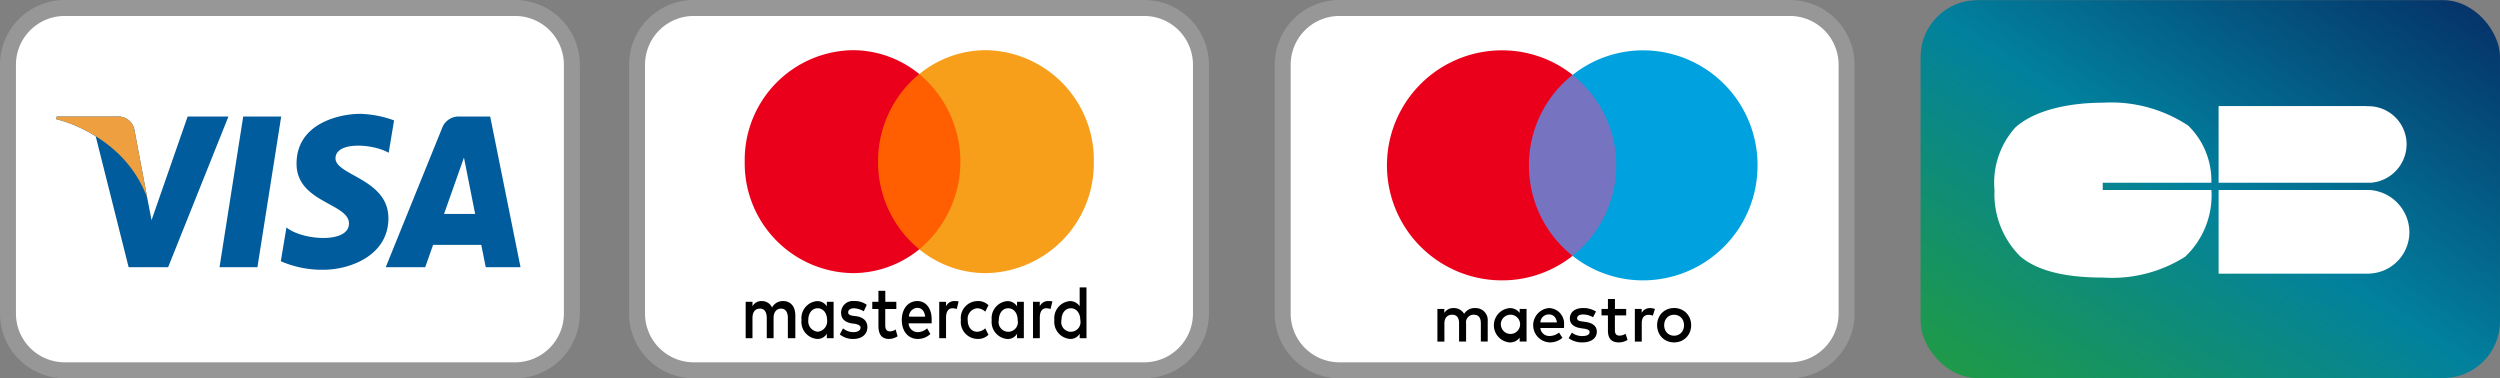 <svg xmlns="http://www.w3.org/2000/svg" xmlns:xlink="http://www.w3.org/1999/xlink" width="142.697" height="21.588" viewBox="0 0 142.697 21.588">
  <rect x="0" y="0" width="142.697" height="21.588" fill="#808080" stroke="none"/>
  <defs>
    <linearGradient id="linear-gradient" y1="1" x2="1" gradientUnits="objectBoundingBox">
      <stop offset="0" stop-color="#219c42"/>
      <stop offset="0.492" stop-color="#02819e"/>
      <stop offset="1" stop-color="#052e66"/>
    </linearGradient>
  </defs>
  <g id="logos-scheme-CB" transform="translate(0.012 0.009)">
    <g id="img_cb_on-copy" transform="translate(109.612)">
      <rect id="Rectangle" width="33.073" height="21.57" rx="3.24" fill="url(#linear-gradient)"/>
      <g id="Group" transform="translate(4.079 5.71)">
        <path id="Fill-2" d="M6.318,4.711h6.2A4.385,4.385,0,0,0,11.2,1.452,7.973,7.973,0,0,0,6.333.143c-1.837,0-3.869.388-5,1.413A4.7,4.7,0,0,0,.141,5.133,5.006,5.006,0,0,0,1.616,8.919c1.128.953,2.955,1.205,4.718,1.205a7.8,7.8,0,0,0,4.688-1.19,4.817,4.817,0,0,0,1.5-3.8V5.127H6.318Z" fill="#fff"/>
        <path id="Fill-4" d="M12.933,5.127V9.9h8.623V9.895a2.368,2.368,0,0,0,2.266-2.351,2.429,2.429,0,0,0-2.266-2.418v0Z" fill="#fff"/>
        <path id="Fill-5" d="M23.663,2.523A2.178,2.178,0,0,0,21.457.343c-.085,0-.19-.016-.272-.007H12.932V4.711h8.694a2.21,2.21,0,0,0,2.037-2.188" fill="#fff"/>
      </g>
    </g>
    <g id="img_maestro_on-copy" transform="translate(72.76)">
      <path id="Rectangle-2" data-name="Rectangle" d="M3.683.447H29.389a3.24,3.24,0,0,1,3.24,3.24v14.2a3.24,3.24,0,0,1-3.24,3.24H3.683a3.24,3.24,0,0,1-3.24-3.24V3.687A3.24,3.24,0,0,1,3.683.447Z" fill="#fff" stroke="#979797" stroke-width="0.911"/>
      <g id="Maestro-logo" transform="translate(6.268 2.778)">
        <g id="Group-9" transform="translate(0 0.086)">
          <path id="Fill-2-2" data-name="Fill-2" d="M15.142,14.712a.818.818,0,0,1,.28.051l-.121.382a.624.624,0,0,0-.246-.047c-.257,0-.386.172-.386.48v1.046h-.394V14.759h.39v.226A.531.531,0,0,1,15.142,14.712Zm-1.362.418h-.643v.843c0,.187.064.312.261.312a.711.711,0,0,0,.348-.105l.113.347a.9.9,0,0,1-.492.144c-.465,0-.628-.258-.628-.691V15.13h-.367v-.371h.367v-.566h.4v.566h.643Zm-1.891.106a1.139,1.139,0,0,0-.564-.16c-.216,0-.344.082-.344.218s.136.16.306.183l.185.027c.394.059.632.23.632.558,0,.355-.3.609-.825.609a1.278,1.278,0,0,1-.783-.242l.185-.316a.944.944,0,0,0,.6.195c.269,0,.412-.082.412-.226,0-.105-.1-.164-.318-.195l-.185-.027c-.4-.059-.624-.246-.624-.55,0-.371.295-.6.753-.6a1.32,1.32,0,0,1,.738.2Zm-3,.292h.938c-.042-.289-.2-.453-.458-.453A.471.471,0,0,0,8.885,15.527Zm1.347.164c0,.055,0,.105-.008.156H8.881a.506.506,0,0,0,.541.456.846.846,0,0,0,.526-.195l.193.3a1.079,1.079,0,0,1-.742.261.982.982,0,0,1-.027-1.959A.884.884,0,0,1,10.232,15.691Zm6.279-.6a.573.573,0,0,0-.225.044.531.531,0,0,0-.179.123.572.572,0,0,0-.119.189.7.7,0,0,0,0,.485.57.57,0,0,0,.119.189.528.528,0,0,0,.179.123.6.6,0,0,0,.449,0,.541.541,0,0,0,.18-.123.566.566,0,0,0,.12-.189.7.7,0,0,0,0-.485.568.568,0,0,0-.12-.189.544.544,0,0,0-.18-.123A.574.574,0,0,0,16.511,15.094Zm0-.384a.991.991,0,0,1,.388.075.932.932,0,0,1,.513.517,1.067,1.067,0,0,1,0,.779.932.932,0,0,1-.513.517,1.041,1.041,0,0,1-.776,0,.936.936,0,0,1-.308-.206.957.957,0,0,1-.2-.311,1.067,1.067,0,0,1,0-.779.957.957,0,0,1,.2-.311.936.936,0,0,1,.308-.206A.992.992,0,0,1,16.511,14.71Zm-9.885.982a.549.549,0,1,0,.549-.6A.553.553,0,0,0,6.626,15.691Zm1.464,0v.933H7.7V16.4a.679.679,0,0,1-.571.273.983.983,0,0,1,0-1.959.679.679,0,0,1,.571.273v-.226h.394Zm-2.217.933V15.453a.684.684,0,0,0-.711-.741.694.694,0,0,0-.636.332.66.66,0,0,0-.6-.332.592.592,0,0,0-.53.277v-.23H3.005v1.865h.4V15.59c0-.324.174-.5.443-.5s.394.175.394.492v1.038h.4V15.59a.434.434,0,0,1,.443-.5c.269,0,.4.175.4.492v1.038Z"/>
          <g id="Group-5">
            <g id="Group-4">
              <path id="Fill-4-2" data-name="Fill-4" d="M7.867,11.726h5.709V1.4H7.867Z" fill="#7673c0"/>
              <path id="Fill-6" d="M8.23,6.565A6.568,6.568,0,0,1,10.722,1.4,6.47,6.47,0,0,0,6.69,0a6.565,6.565,0,0,0,0,13.13,6.47,6.47,0,0,0,4.032-1.4A6.568,6.568,0,0,1,8.23,6.565" fill="#eb001b"/>
              <path id="Fill-8" d="M21.277,6.565a6.544,6.544,0,0,1-6.524,6.565,6.47,6.47,0,0,1-4.032-1.4,6.591,6.591,0,0,0,0-10.323A6.47,6.47,0,0,1,14.754,0a6.544,6.544,0,0,1,6.524,6.565" fill="#00a1df"/>
            </g>
          </g>
        </g>
      </g>
    </g>
    <g id="img_mastercard_on-copy" transform="translate(35.907)">
      <path id="Rectangle-3" data-name="Rectangle" d="M3.683.447H29.389a3.24,3.24,0,0,1,3.24,3.24v14.2a3.24,3.24,0,0,1-3.24,3.24H3.683a3.24,3.24,0,0,1-3.24-3.24V3.687A3.24,3.24,0,0,1,3.683.447Z" fill="#fff" stroke="#979797" stroke-width="0.911"/>
      <g id="Mastercard-logo" transform="translate(6.589 2.855)">
        <g id="Group-3" transform="translate(0.054 13.541)">
          <path id="mastercard" d="M2.835,2.9V1.6c0-.5-.259-.822-.7-.822a.7.7,0,0,0-.63.368A.631.631,0,0,0,.908.779a.573.573,0,0,0-.519.3V.822H0V2.9H.389V1.752c0-.368.167-.541.426-.541s.389.195.389.541V2.9h.389V1.752c0-.368.185-.541.426-.541.259,0,.389.195.389.541V2.9ZM8.6.822h-.63V.195H7.578V.822H7.226v.411h.352v.952c0,.476.167.757.611.757a.925.925,0,0,0,.482-.151L8.56,2.4a.545.545,0,0,1-.334.108c-.185,0-.259-.13-.259-.346v-.93H8.6ZM11.9.779a.513.513,0,0,0-.463.3V.822h-.389V2.9h.389V1.73c0-.346.13-.541.371-.541a.942.942,0,0,1,.241.043L12.154.8A1.052,1.052,0,0,0,11.9.779ZM6.911.995A1.135,1.135,0,0,0,6.188.779a.665.665,0,0,0-.741.67c0,.346.222.541.611.606l.185.022c.2.043.315.108.315.216,0,.151-.148.26-.408.26a.928.928,0,0,1-.593-.216l-.185.346a1.179,1.179,0,0,0,.76.26c.519,0,.815-.281.815-.67,0-.368-.241-.562-.611-.627l-.185-.022c-.167-.022-.3-.065-.3-.195,0-.151.13-.238.334-.238a1.193,1.193,0,0,1,.556.173ZM17.25.779a.513.513,0,0,0-.463.3V.822H16.4V2.9h.389V1.73c0-.346.13-.541.371-.541a.942.942,0,0,1,.241.043L17.509.8A1.052,1.052,0,0,0,17.25.779ZM12.284,1.86a.97.97,0,0,0,.945,1.081.839.839,0,0,0,.63-.238l-.185-.368a.686.686,0,0,1-.463.195c-.315,0-.537-.26-.537-.67a.6.6,0,0,1,.537-.67.686.686,0,0,1,.463.195l.185-.368a.839.839,0,0,0-.63-.238A.97.97,0,0,0,12.284,1.86Zm3.594,0V.822h-.389v.26a.638.638,0,0,0-.556-.3.975.975,0,0,0-.889,1.081.975.975,0,0,0,.889,1.081.6.6,0,0,0,.556-.3V2.9h.389Zm-1.427,0c0-.368.2-.67.537-.67.315,0,.537.281.537.67a.551.551,0,1,1-1.075,0ZM9.8.779c-.519,0-.889.433-.889,1.081s.371,1.081.908,1.081a1.032,1.032,0,0,0,.723-.281l-.185-.324a.81.81,0,0,1-.519.216.521.521,0,0,1-.537-.5h1.315V1.882C10.635,1.211,10.3.779,9.8.779Zm0,.389c.241,0,.408.173.445.5H9.32A.5.5,0,0,1,9.8,1.168Zm9.653.692V0h-.389V1.081a.638.638,0,0,0-.556-.3A.975.975,0,0,0,17.62,1.86a.975.975,0,0,0,.889,1.081.6.6,0,0,0,.556-.3V2.9h.389Zm-1.427,0c0-.368.2-.67.537-.67.315,0,.537.281.537.67a.551.551,0,1,1-1.075,0Zm-13.007,0V.822H4.632v.26a.638.638,0,0,0-.556-.3A.975.975,0,0,0,3.187,1.86a.975.975,0,0,0,.889,1.081.6.6,0,0,0,.556-.3V2.9h.389Zm-1.445,0c0-.368.2-.67.537-.67.315,0,.537.281.537.67a.6.6,0,0,1-.537.67A.6.6,0,0,1,3.576,1.86Z"/>
        </g>
        <g id="Group-2">
          <path id="Fill-4-3" data-name="Fill-4" d="M7,11.365h5.928v-10H7Z" fill="#ff5f00"/>
          <path id="Fill-6-2" data-name="Fill-6" d="M7.611,6.363a6.43,6.43,0,0,1,2.352-5A6.007,6.007,0,0,0,6.157,0,6.262,6.262,0,0,0,0,6.363a6.262,6.262,0,0,0,6.157,6.363,6.007,6.007,0,0,0,3.806-1.36,6.43,6.43,0,0,1-2.352-5" fill="#eb001b"/>
          <path id="Fill-8-2" data-name="Fill-8" d="M19.926,6.363a6.263,6.263,0,0,1-6.157,6.363,6.007,6.007,0,0,1-3.806-1.36,6.5,6.5,0,0,0,0-10A6.007,6.007,0,0,1,13.769,0a6.263,6.263,0,0,1,6.157,6.363" fill="#f79e1b"/>
        </g>
      </g>
    </g>
    <g id="VISA">
      <path id="Rectangle-4" data-name="Rectangle" d="M3.683.447H29.389a3.24,3.24,0,0,1,3.24,3.24v14.2a3.24,3.24,0,0,1-3.24,3.24H3.683a3.24,3.24,0,0,1-3.24-3.24V3.687A3.24,3.24,0,0,1,3.683.447Z" fill="#fff" stroke="#979797" stroke-width="0.911"/>
      <g id="visa-2" data-name="visa" transform="translate(3.138 6.344)">
        <path id="Fill-1" d="M11.543,8.9H9.38L10.732.3H12.9L11.543,8.9" fill="#005c9c"/>
        <path id="Fill-2-3" data-name="Fill-2" d="M7.56.3,5.5,6.212,5.254,4.939h0L4.526,1.073A.938.938,0,0,0,3.5.3H.09L.05.444a7.919,7.919,0,0,1,2.263.983L4.193,8.9H6.446L9.888.3H7.56" fill="#005c9c"/>
        <path id="Fill-3" d="M24.575,8.9h1.986L24.83.3H23.091a1,1,0,0,0-1,.641L18.866,8.9H21.12l.451-1.277h2.75Zm-2.38-3.041,1.137-3.217.639,3.217Z" fill="#005c9c"/>
        <path id="Fill-4-4" data-name="Fill-4" d="M19.035,2.366,19.343.52A6.063,6.063,0,0,0,17.4.145c-1.074,0-3.623.486-3.623,2.846,0,2.221,2.992,2.249,2.992,3.415s-2.684.958-3.569.222l-.322,1.93a5.89,5.89,0,0,0,2.442.486c1.476,0,3.7-.791,3.7-2.943C19.021,3.865,16,3.657,16,2.685s2.107-.847,3.033-.319" fill="#005c9c"/>
        <path id="Fill-5-2" data-name="Fill-5" d="M5.254,4.939,4.526,1.073A.938.938,0,0,0,3.5.3H.09L.05.444A8.26,8.26,0,0,1,3.261,2.112,6.719,6.719,0,0,1,5.254,4.939" fill="#ee9f3f"/>
      </g>
    </g>
  </g>
</svg>
